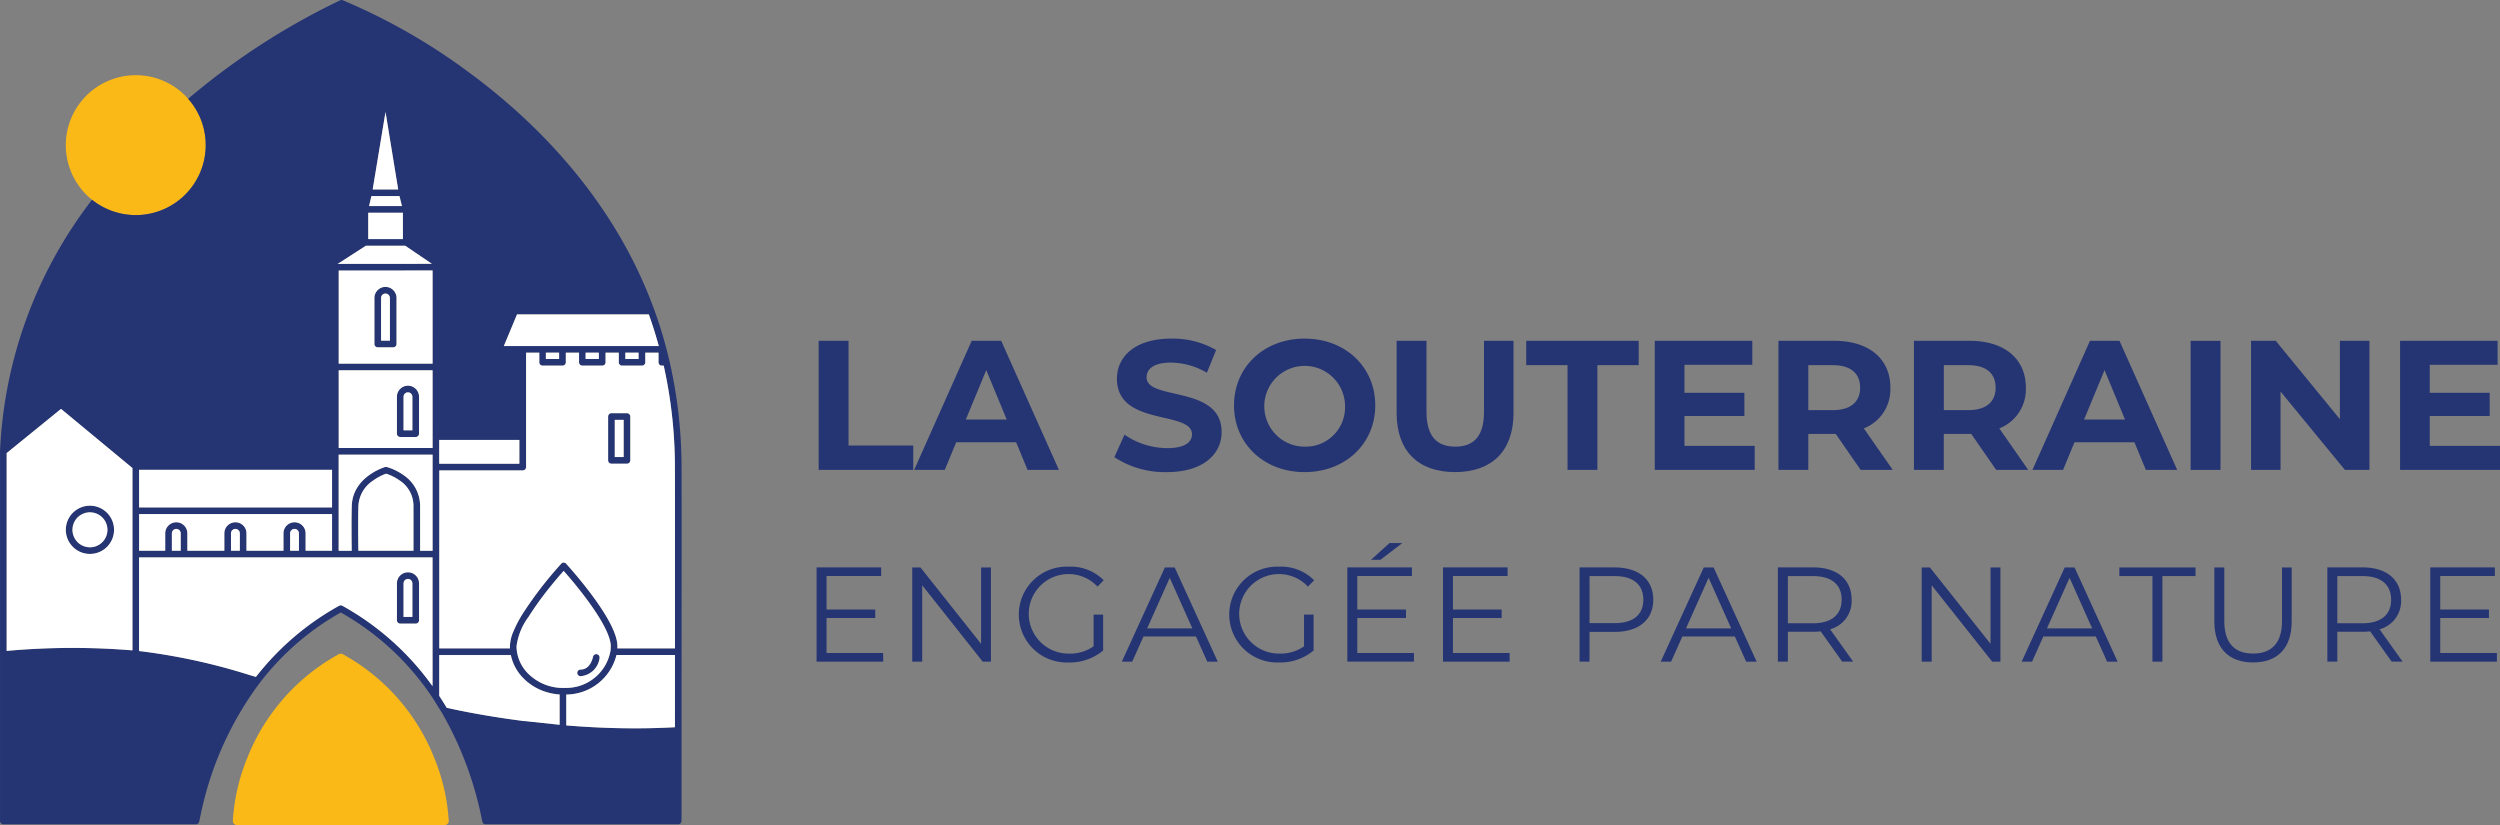 <svg xmlns="http://www.w3.org/2000/svg" width="267.975" height="88.44" viewBox="0 0 267.975 88.44"><rect x="0" y="0" width="267.975" height="88.44" fill="#808080" stroke="none"/><g id="Group_1863" data-name="Group 1863" transform="translate(-200 -70.001)"><g id="Group_1669" data-name="Group 1669" transform="translate(119.652 13.057)"><g id="Group_1428" data-name="Group 1428" transform="translate(167.877 93.24)"><g id="Group_1427" data-name="Group 1427" fill="#253473"><g id="Group_1425" data-name="Group 1425" transform="translate(.225)"><path id="Path_1305" data-name="Path 1305" d="M573.485 262.238h3.2v11.226h6.937v2.609h-10.137z" transform="translate(-573.485 -262.001)"/><path id="Path_1306" data-name="Path 1306" d="M641.935 273.108h-6.423l-1.225 2.965h-3.281l6.166-13.835h3.162l6.186 13.835h-3.36zm-1.008-2.431l-2.193-5.3-2.194 5.3z" transform="translate(-620.77 -262.001)"/><path id="Path_1307" data-name="Path 1307" d="M751.6 273.615l1.087-2.411a8.137 8.137 0 004.565 1.442c1.9 0 2.668-.632 2.668-1.482 0-2.589-8.044-.811-8.044-5.949 0-2.352 1.9-4.308 5.83-4.308a9.278 9.278 0 014.8 1.225l-.988 2.431a7.812 7.812 0 00-3.834-1.087c-1.9 0-2.629.711-2.629 1.581 0 2.549 8.044.791 8.044 5.87 0 2.312-1.917 4.289-5.87 4.289a9.862 9.862 0 01-5.629-1.601z" transform="translate(-719.906 -260.907)"/><path id="Path_1308" data-name="Path 1308" d="M823.671 268.061c0-4.111 3.2-7.154 7.569-7.154 4.348 0 7.569 3.024 7.569 7.154s-3.222 7.154-7.569 7.154c-4.367.001-7.569-3.043-7.569-7.154zm11.9 0a4.329 4.329 0 10-4.328 4.427 4.22 4.22 0 004.326-4.427z" transform="translate(-779.15 -260.907)"/><path id="Path_1309" data-name="Path 1309" d="M921.615 269.985v-7.747h3.2v7.629c0 2.628 1.146 3.715 3.083 3.715 1.957 0 3.083-1.087 3.083-3.715v-7.629h3.162v7.747c0 4.071-2.332 6.324-6.265 6.324s-6.263-2.252-6.263-6.324z" transform="translate(-859.665 -262.001)"/><path id="Path_1310" data-name="Path 1310" d="M1004.109 264.847h-4.427v-2.609h12.055v2.609h-4.427v11.226h-3.2z" transform="translate(-923.84 -262.001)"/><path id="Path_1311" data-name="Path 1311" d="M1087.8 273.5v2.57h-10.711v-13.832h10.455v2.569h-7.273v3h6.423v2.49h-6.423v3.2z" transform="translate(-987.468 -262.001)"/><path id="Path_1312" data-name="Path 1312" d="M1160.409 276.073l-2.668-3.854h-2.941v3.854h-3.2v-13.835h5.988c3.7 0 6.008 1.917 6.008 5.02a4.5 4.5 0 01-2.846 4.368l3.1 4.447zm-3-11.226h-2.609v4.822h2.609c1.957 0 2.945-.909 2.945-2.411-.004-1.522-.992-2.411-2.948-2.411z" transform="translate(-1048.72 -262.001)"/><path id="Path_1313" data-name="Path 1313" d="M1242.029 276.073l-2.668-3.854h-2.945v3.854h-3.2v-13.835h5.988c3.7 0 6.008 1.917 6.008 5.02a4.5 4.5 0 01-2.846 4.368l3.1 4.447zm-3-11.226h-2.609v4.822h2.609c1.956 0 2.945-.909 2.945-2.411-.004-1.522-.992-2.411-2.948-2.411z" transform="translate(-1115.815 -262.001)"/><path id="Path_1314" data-name="Path 1314" d="M1315.544 273.108h-6.423l-1.225 2.965h-3.281l6.166-13.835h3.162l6.186 13.835h-3.359zm-1.008-2.431l-2.193-5.3-2.194 5.3z" transform="translate(-1174.51 -262.001)"/><path id="Path_1315" data-name="Path 1315" d="M1399.894 262.238h3.2v13.835h-3.2z" transform="translate(-1252.833 -262.001)"/><path id="Path_1316" data-name="Path 1316" d="M1449 262.238v13.835h-2.628l-6.9-8.4v8.4h-3.162v-13.835h2.648l6.877 8.4v-8.4z" transform="translate(-1282.775 -262.001)"/><path id="Path_1317" data-name="Path 1317" d="M1536.756 273.5v2.57h-10.712v-13.832h10.456v2.569h-7.273v3h6.423v2.49h-6.423v3.2z" transform="translate(-1356.535 -262.001)"/></g><g id="Group_1426" data-name="Group 1426" transform="translate(0 21.918)"><path id="Path_1318" data-name="Path 1318" d="M579.359 407.921v.923h-7.139v-10.1h6.923v.923h-5.855v3.591h5.221v.909h-5.221v3.75z" transform="translate(-572.22 -396.137)"/><path id="Path_1319" data-name="Path 1319" d="M638.277 398.748v10.1h-.88l-6.49-8.192v8.192h-1.067v-10.1h.88l6.5 8.192v-8.192z" transform="translate(-619.586 -396.137)"/><path id="Path_1320" data-name="Path 1320" d="M702.111 403.4h1.024v3.851a5.573 5.573 0 01-3.707 1.283 5.138 5.138 0 11.015-10.268 4.975 4.975 0 013.75 1.457l-.663.678a4.263 4.263 0 10-3.058 7.182 4.37 4.37 0 002.639-.779z" transform="translate(-672.417 -395.738)"/><path id="Path_1321" data-name="Path 1321" d="M764.05 406.147h-5.625l-1.212 2.7H756.1l4.615-10.1h1.053l4.615 10.1h-1.125zm-.389-.865l-2.423-5.423-2.423 5.423z" transform="translate(-723.381 -396.137)"/><path id="Path_1322" data-name="Path 1322" d="M828.862 403.4h1.024v3.851a5.572 5.572 0 01-3.707 1.283 5.138 5.138 0 11.015-10.268 4.975 4.975 0 013.75 1.457l-.663.678a4.263 4.263 0 10-3.057 7.182 4.37 4.37 0 002.639-.779z" transform="translate(-776.612 -395.738)"/><path id="Path_1323" data-name="Path 1323" d="M899.072 395.861v.923h-7.139v-10.1h6.923v.923H893v3.593h5.221v.909H893v3.75zm-3.591-9.994h-1.01l1.976-1.789h1.37z" transform="translate(-835.04 -384.078)"/><path id="Path_1324" data-name="Path 1324" d="M956.692 407.921v.923h-7.139v-10.1h6.923v.923h-5.856v3.591h5.221v.909h-5.221v3.75z" transform="translate(-882.406 -396.137)"/><path id="Path_1325" data-name="Path 1325" d="M1039.715 402.209c0 2.149-1.557 3.447-4.125 3.447h-2.711v3.187h-1.067v-10.1h3.778c2.568.005 4.125 1.303 4.125 3.466zm-1.067 0c0-1.615-1.067-2.538-3.086-2.538h-2.682v5.048h2.682c2.019 0 3.086-.919 3.086-2.51z" transform="translate(-950.027 -396.137)"/><path id="Path_1326" data-name="Path 1326" d="M1088.624 406.147H1083l-1.211 2.7h-1.11l4.615-10.1h1.053l4.615 10.1h-1.125zm-.39-.865l-2.423-5.423-2.423 5.423z" transform="translate(-990.196 -396.137)"/><path id="Path_1327" data-name="Path 1327" d="M1158.162 408.844l-2.308-3.245a7.178 7.178 0 01-.807.043h-2.711v3.2h-1.068v-10.1h3.779c2.567 0 4.125 1.3 4.125 3.461a3.129 3.129 0 01-2.307 3.173l2.466 3.461zm-.058-6.634c0-1.615-1.067-2.538-3.086-2.538h-2.682v5.062h2.682c2.018-.001 3.082-.934 3.082-2.525z" transform="translate(-1048.225 -396.137)"/><path id="Path_1328" data-name="Path 1328" d="M1246.338 398.748v10.1h-.88l-6.49-8.192v8.192h-1.068v-10.1h.88l6.5 8.192v-8.192z" transform="translate(-1119.442 -396.137)"/><path id="Path_1329" data-name="Path 1329" d="M1306.062 406.147h-5.625l-1.212 2.7h-1.11l4.615-10.1h1.053l4.615 10.1h-1.125zm-.39-.865l-2.423-5.423-2.423 5.423z" transform="translate(-1168.941 -396.137)"/><path id="Path_1330" data-name="Path 1330" d="M1360.5 399.671h-3.548v-.923h8.163v.923h-3.548v9.173h-1.067z" transform="translate(-1217.307 -396.137)"/><path id="Path_1331" data-name="Path 1331" d="M1414.169 404.531v-5.783h1.067v5.74c0 2.394 1.125 3.49 3.086 3.49s3.1-1.1 3.1-3.49v-5.74h1.038v5.783c0 2.9-1.557 4.4-4.139 4.4s-4.152-1.501-4.152-4.4z" transform="translate(-1264.343 -396.137)"/><path id="Path_1332" data-name="Path 1332" d="M1489.138 408.844l-2.308-3.245a7.18 7.18 0 01-.808.043h-2.711v3.2h-1.067v-10.1h3.778c2.567 0 4.125 1.3 4.125 3.461a3.129 3.129 0 01-2.307 3.173l2.466 3.461zm-.058-6.634c0-1.615-1.067-2.538-3.086-2.538h-2.682v5.062h2.682c2.019-.001 3.086-.934 3.086-2.525z" transform="translate(-1320.304 -396.137)"/><path id="Path_1333" data-name="Path 1333" d="M1551.381 407.921v.923h-7.139v-10.1h6.922v.923h-5.855v3.591h5.221v.909h-5.221v3.75z" transform="translate(-1371.269 -396.137)"/></g></g></g><g id="Group_1438" data-name="Group 1438" transform="translate(80.348 56.944)"><g id="Group_1431" data-name="Group 1431" transform="translate(0 70.133)"><g id="Group_1430" data-name="Group 1430"><g id="Group_1429" data-name="Group 1429"><path id="Rectangle_815" data-name="Rectangle 815" fill="#494949" d="M0 0h.712v.022H0z"/></g></g></g><g id="Group_1434" data-name="Group 1434" transform="translate(7.051 8.058)"><g id="Group_1432" data-name="Group 1432" fill="#fbb917"><path id="Path_1334" data-name="Path 1334" d="M242.227 461.986a21.834 21.834 0 00-9.853-11.236.445.445 0 00-.431 0 21.837 21.837 0 00-9.852 11.236 20.958 20.958 0 00-1.5 6.627.445.445 0 00.445.453h22.251a.445.445 0 00.445-.453 20.95 20.95 0 00-1.505-6.627z" transform="translate(-202.683 -388.684)"/><path id="Path_1335" data-name="Path 1335" d="M133.317 105.027a7.5 7.5 0 11-5.846-2.8 7.468 7.468 0 015.846 2.8z" transform="translate(-119.969 -102.224)"/></g><g id="Group_1433" data-name="Group 1433" transform="translate(0 22.697)" fill="#253473"><path id="Path_1336" data-name="Path 1336" d="M307.08 229.771a1.187 1.187 0 00-1.187 1.185v4.931a.355.355 0 00.356.356h1.66a.356.356 0 00.356-.356v-4.931a1.187 1.187 0 00-1.185-1.185zm.473 5.76h-.953v-4.575a.474.474 0 01.948 0z" transform="translate(-272.814 -229.771)"/><path id="Path_1337" data-name="Path 1337" d="M320.62 289.271a1.189 1.189 0 00-1.187 1.187v3.956a.355.355 0 00.356.356h1.66a.356.356 0 00.356-.356v-3.956a1.189 1.189 0 00-1.185-1.187zm.473 4.787h-.948v-3.6a.474.474 0 11.948 0z" transform="translate(-283.944 -278.683)"/><path id="Path_1338" data-name="Path 1338" d="M448.683 305.851h-1.664a.356.356 0 00-.356.356v4.7a.355.355 0 00.356.356h1.664a.356.356 0 00.356-.356v-4.7a.357.357 0 00-.356-.356zm-.356 4.7h-.952v-3.984h.952z" transform="translate(-388.533 -292.313)"/><path id="Path_1339" data-name="Path 1339" d="M122.589 361.551a2.586 2.586 0 102.586 2.586 2.588 2.588 0 00-2.586-2.586zm0 4.459a1.874 1.874 0 111.874-1.874 1.875 1.875 0 01-1.874 1.874z" transform="translate(-120.003 -338.101)"/><path id="Path_1340" data-name="Path 1340" d="M320.62 401.671a1.188 1.188 0 00-1.187 1.187v3.956a.355.355 0 00.356.356h1.66a.356.356 0 00.356-.356v-3.956a1.187 1.187 0 00-1.185-1.187zm.473 4.787h-.948v-3.6a.474.474 0 11.948 0z" transform="translate(-283.944 -371.081)"/></g></g><g id="Group_1437" data-name="Group 1437" transform="translate(55.052 69.854)"><g id="Group_1436" data-name="Group 1436" transform="translate(6.826 .232)"><path id="Path_1342" data-name="Path 1342" d="M430.466 451.206a2.235 2.235 0 01-2.038 1.982.356.356 0 010-.712c1.078 0 1.326-1.333 1.335-1.39a.356.356 0 01.7.119z" transform="translate(-428.073 -450.791)" fill="#253473"/></g></g><path id="Path_1343" data-name="Path 1343" d="M153.407 107.2v-.046a50.853 50.853 0 00-1.283-11.454 48.495 48.495 0 00-1.635-5.534l-.007-.011c-4.456-12.277-13.3-20.646-19.927-25.5a64.627 64.627 0 00-13.466-7.686.365.365 0 00-.27.007 75.554 75.554 0 00-16.3 10.558l.045.053.185.219a7.52 7.52 0 011.215 2.164q.053.149.1.3c.03.1.061.2.087.306s.053.2.075.31.044.21.062.315A7.5 7.5 0 0190.5 78.572l-.174-.13-.112-.082a47.526 47.526 0 00-9.86 26.963v39.617a.355.355 0 00.356.356h20.649a.356.356 0 00.349-.286c.084-.432.178-.87.276-1.3a35.582 35.582 0 016.218-13.581c.359-.468.733-.925 1.112-1.361a28.532 28.532 0 017.567-6.173 28.727 28.727 0 019.828 9.134l.066.1.989 1.587v.005l.1.173a37.686 37.686 0 014.185 11.417.358.358 0 00.351.286h20.649a.356.356 0 00.356-.356v-9.713c.002-1.123.022-27.528.002-28.028zM94.55 126.658a78.427 78.427 0 00-13.485.057v-21.208l5.828-4.734 7.657 6.342zm27.125-57.717l1.358 8.31H120.3zm-1.513 9.022h3.011l.265 1.071h-3.525zm-.34 1.783h3.716v2.826h-3.716zm-.251 3.538h4.212l2.865 1.941-10.1.009zM95.262 107.3h20.683v4.034H95.262zm0 4.746h20.683v3.929h-2.837v-1.865a1.186 1.186 0 10-2.372 0v1.865h-3.965v-1.865a1.186 1.186 0 10-2.372 0v1.865h-3.965v-1.865a1.186 1.186 0 10-2.372 0v1.865h-2.8zm17.135 2.064v1.865h-.948v-1.865a.474.474 0 11.948 0zm-6.337 0v1.865h-.948v-1.865a.474.474 0 11.948 0zm-6.337 0v1.865h-.948v-1.865a.474.474 0 11.948 0zm27 16.382a29.387 29.387 0 00-9.668-8.623.36.36 0 00-.345 0 29.233 29.233 0 00-7.931 6.426c-.336.386-.666.79-.988 1.2l-.626-.181a65.168 65.168 0 00-11.9-2.591v-10.032h31.457zm-7.949-19.308a3.425 3.425 0 011.532-2.7 5.794 5.794 0 011.436-.769 5.418 5.418 0 011.452.73 3.247 3.247 0 011.481 2.73v4.8h-5.906c-.016-.888-.044-3.286.002-4.786zm7.949 4.79h-1.336v-4.8a3.981 3.981 0 00-1.8-3.322 5.962 5.962 0 00-1.763-.854.337.337 0 00-.192 0c-.141.043-3.47 1.077-3.57 4.162-.048 1.509-.02 3.908-.007 4.814h-1.4v-10.3h10.065zm0-11.01h-10.066v-8.327h10.063zm0-9.043h-10.066v-9.98l10.063-.011zm9.052-5.282H149.9a46.64 46.64 0 011.066 3.392h-16.607zm13.028 4.1v.676h-1.418v-.676zm-4.258 0v.676h-1.418v-.676zm-4.26 0v.676h-1.418v-.676zm-12.85 9.355h8.59v2.552h-8.59zm12.905 30.533l-3.735-.4v.011a.035.035 0 00-.014 0l-.055-.007c-4.452-.566-7.611-1.269-8.3-1.427a30.617 30.617 0 00-.8-1.276v-4.379h7.675a4.957 4.957 0 001.386 2.53 5.745 5.745 0 001.744 1.189 6.208 6.208 0 002.1.512zm-3.34-5.446a4.23 4.23 0 01-1.24-2.431 4.061 4.061 0 01-.037-.539 6.692 6.692 0 011.29-3.152 33.293 33.293 0 012.272-3.159 44.34 44.34 0 011.488-1.762 45.079 45.079 0 012.612 3.226c1.594 2.183 2.436 3.856 2.436 4.842a4.118 4.118 0 01-.037.543 4.825 4.825 0 01-4.712 3.929h-.593a5.283 5.283 0 01-3.479-1.497zm15.7 5.716a78.55 78.55 0 01-4.262.117c-2.383 0-4.867-.1-7.385-.313v-3.31h.039a5.583 5.583 0 005.344-4.237h6.264v7.746zm.005-8.454h-6.178c0-.08.007-.158.007-.235 0-1.153-.865-2.924-2.573-5.262a46.698 46.698 0 00-2.687-3.315l-.235-.262a.352.352 0 00-.265-.119.357.357 0 00-.265.117l-.235.263a41.176 41.176 0 00-3.865 5.054 13.156 13.156 0 00-1.052 2.011 4.212 4.212 0 00-.345 1.516c0 .075 0 .153.009.231h-7.584v-19.076h8.946a.356.356 0 00.356-.356V94.748h1.418v1.032a.355.355 0 00.356.356h2.13a.356.356 0 00.356-.356v-1.032h1.418v1.032a.355.355 0 00.356.356h2.13a.356.356 0 00.356-.356v-1.032h1.416v1.032a.355.355 0 00.356.356h2.13a.356.356 0 00.356-.356v-1.032h1.418v1.032a.355.355 0 00.356.356h.2a50.194 50.194 0 011.2 11.015v.062c.017.299.015 10.222.009 19.229z" transform="translate(-80.352 -56.944)" fill="#253473"/><path id="Path_1344" data-name="Path 1344" d="M256.041 376.016v1.865h-.948v-1.865a.474.474 0 11.948 0z" transform="translate(-223.997 -318.846)" fill="#fff"/><path id="Path_1345" data-name="Path 1345" d="M181.642 392.691h-17.514v10.038a65.166 65.166 0 0111.9 2.591l.626.182c.322-.413.651-.817.988-1.2a29.233 29.233 0 017.931-6.426.36.36 0 01.345 0 29.388 29.388 0 019.668 8.624v-13.809zm12.5 6.741a.356.356 0 01-.356.356h-1.66a.355.355 0 01-.356-.356v-3.956a1.186 1.186 0 112.372 0z" transform="translate(-149.223 -332.944)" fill="#fff"/><path id="Rectangle_816" data-name="Rectangle 816" transform="translate(58.511 37.803)" fill="#fff" d="M0 0h1.418v.676H0z"/><path id="Rectangle_817" data-name="Rectangle 817" transform="translate(62.771 37.803)" fill="#fff" d="M0 0h1.418v.676H0z"/><path id="Rectangle_818" data-name="Rectangle 818" transform="translate(67.03 37.803)" fill="#fff" d="M0 0h1.418v.676H0z"/><path id="Path_1346" data-name="Path 1346" d="M302.026 345.72v4.8h-5.906c-.012-.892-.041-3.29.005-4.79a3.425 3.425 0 011.532-2.7 5.794 5.794 0 011.436-.769 5.419 5.419 0 011.452.73 3.247 3.247 0 011.481 2.729z" transform="translate(-257.707 -291.488)" fill="#fff"/><path id="Path_1347" data-name="Path 1347" d="M294.426 330.821v10.3h-1.336v-4.8a3.981 3.981 0 00-1.8-3.322 5.963 5.963 0 00-1.763-.854.336.336 0 00-.192 0c-.141.043-3.47 1.077-3.57 4.162-.048 1.509-.02 3.908-.007 4.814h-1.4v-10.3z" transform="translate(-248.058 -282.084)" fill="#fff"/><path id="Path_1348" data-name="Path 1348" d="M284.363 280v8.332h10.063V280zm8.613 6.792a.356.356 0 01-.356.356h-1.66a.355.355 0 01-.356-.356v-3.956a1.186 1.186 0 112.372 0z" transform="translate(-248.058 -240.308)" fill="#fff"/><path id="Path_1349" data-name="Path 1349" d="M324.381 293.746v3.6h-.948v-3.6a.474.474 0 11.948 0z" transform="translate(-280.176 -251.216)" fill="#fff"/><path id="Path_1350" data-name="Path 1350" d="M307.566 132.671h-2.733l1.376-8.31z" transform="translate(-264.885 -112.364)" fill="#fff"/><path id="Path_1351" data-name="Path 1351" d="M306.188 176.132h-3.525l.249-1.071h3.011z" transform="translate(-263.102 -154.042)" fill="#fff"/><path id="Rectangle_819" data-name="Rectangle 819" transform="translate(39.47 22.802)" fill="#fff" d="M0 0h3.716v2.826H0z"/><path id="Path_1352" data-name="Path 1352" d="M293.845 206.9l-10.1.009 3.025-1.95h4.212z" transform="translate(-247.548 -178.621)" fill="#fff"/><path id="Path_1353" data-name="Path 1353" d="M284.363 219.872v9.98h10.063v-9.99zm6.2 7.869a.356.356 0 01-.356.356h-1.66a.355.355 0 01-.356-.356v-4.931a1.186 1.186 0 012.372 0z" transform="translate(-248.058 -190.87)" fill="#fff"/><path id="Path_1354" data-name="Path 1354" d="M310.841 234.244v4.575h-.948v-4.575a.474.474 0 01.948 0z" transform="translate(-269.045 -202.304)" fill="#fff"/><path id="Path_1355" data-name="Path 1355" d="M400.451 249.713h-16.608l1.413-3.392h14.129a49.237 49.237 0 011.066 3.392z" transform="translate(-329.836 -212.621)" fill="#fff"/><path id="Rectangle_820" data-name="Rectangle 820" transform="translate(47.08 47.158)" fill="#fff" d="M0 0h8.59v2.552H0z"/><path id="Path_1356" data-name="Path 1356" d="M370.177 281.847v-.062a50.194 50.194 0 00-1.2-11.015h-.2a.355.355 0 01-.356-.356v-1.032h-1.418v1.032a.356.356 0 01-.356.356h-2.13a.355.355 0 01-.356-.356v-1.032h-1.417v1.032a.356.356 0 01-.356.356h-2.13a.355.355 0 01-.356-.356v-1.032h-1.418v1.032a.356.356 0 01-.356.356h-2.13a.355.355 0 01-.356-.356v-1.032h-1.418v12.263a.356.356 0 01-.356.356h-8.946v19.076h7.578a3.68 3.68 0 01-.009-.231 4.211 4.211 0 01.345-1.516 13.154 13.154 0 011.052-2.011 41.167 41.167 0 013.865-5.054l.235-.263a.357.357 0 01.265-.117.352.352 0 01.265.119l.235.262c.142.158 1.434 1.6 2.687 3.315 1.708 2.338 2.573 4.109 2.573 5.262 0 .076 0 .155-.007.235h6.178c.003-9.01.005-18.933-.007-19.231zm-4.782-.924a.356.356 0 01-.356.356h-1.664a.355.355 0 01-.356-.356v-4.7a.356.356 0 01.356-.356h1.664a.357.357 0 01.356.356z" transform="translate(-297.833 -231.578)" fill="#fff"/><path id="Rectangle_821" data-name="Rectangle 821" transform="translate(65.898 45.005)" fill="#fff" d="M0 0h.952v3.984H0z"/><path id="Path_1357" data-name="Path 1357" d="M433.085 451.491c0 2.806 0 5.5-.005 7.743a77.546 77.546 0 01-4.262.117c-2.383 0-4.867-.105-7.385-.313v-3.31h.039a5.583 5.583 0 005.344-4.237z" transform="translate(-360.736 -381.281)" fill="#fff"/><path id="Path_1358" data-name="Path 1358" d="M399.146 404.057a45.079 45.079 0 00-2.612-3.226c-.173.192-.765.861-1.488 1.762a33.286 33.286 0 00-2.272 3.159 6.691 6.691 0 00-1.29 3.152 4.064 4.064 0 00.037.539 4.231 4.231 0 001.24 2.431 5.283 5.283 0 003.479 1.5h.593a4.825 4.825 0 004.712-3.929 4.121 4.121 0 00.037-.543c0-.989-.842-2.661-2.436-4.845zm1.242 6.079a2.235 2.235 0 01-2.038 1.982.356.356 0 110-.712c1.078 0 1.326-1.333 1.335-1.39a.357.357 0 01.7.119z" transform="translate(-336.116 -339.636)" fill="#fff"/><path id="Path_1359" data-name="Path 1359" d="M357.818 455.723v3.249l-3.735-.4v.011a.035.035 0 00-.014 0l-.055-.007c-4.452-.566-7.611-1.269-8.3-1.427a30.617 30.617 0 00-.8-1.276v-4.379h7.675a4.957 4.957 0 001.386 2.53 5.746 5.746 0 001.744 1.189 6.209 6.209 0 002.099.51z" transform="translate(-297.833 -381.281)" fill="#fff"/><path id="Path_1360" data-name="Path 1360" d="M324.381 406.146v3.6h-.948v-3.6a.474.474 0 11.948 0z" transform="translate(-280.176 -343.615)" fill="#fff"/><path id="Path_1361" data-name="Path 1361" d="M184.821 376.016v1.865h-.948v-1.865a.474.474 0 11.948 0z" transform="translate(-165.451 -318.846)" fill="#fff"/><path id="Path_1362" data-name="Path 1362" d="M220.432 376.016v1.865h-.948v-1.865a.474.474 0 11.948 0z" transform="translate(-194.724 -318.846)" fill="#fff"/><path id="Path_1363" data-name="Path 1363" d="M184.816 366.611v3.929h-2.836v-1.865a1.186 1.186 0 10-2.372 0v1.865h-3.965v-1.865a1.186 1.186 0 10-2.372 0v1.865h-3.965v-1.865a1.186 1.186 0 10-2.372 0v1.865h-2.8v-3.929z" transform="translate(-149.223 -311.505)" fill="#fff"/><path id="Rectangle_822" data-name="Rectangle 822" transform="translate(14.91 50.36)" fill="#fff" d="M0 0h20.683v4.034H0z"/><path id="Path_1364" data-name="Path 1364" d="M90.181 303.241l-5.828 4.734v21.208a78.431 78.431 0 0113.485-.057v-19.543zm3.1 15.548a2.586 2.586 0 112.586-2.586 2.588 2.588 0 01-2.584 2.586z" transform="translate(-83.64 -259.412)" fill="#fff"/><circle id="Ellipse_96" data-name="Ellipse 96" cx="1.874" cy="1.874" r="1.874" transform="rotate(-76.717 40.454 24.424)" fill="#fff"/></g></g></g></svg>